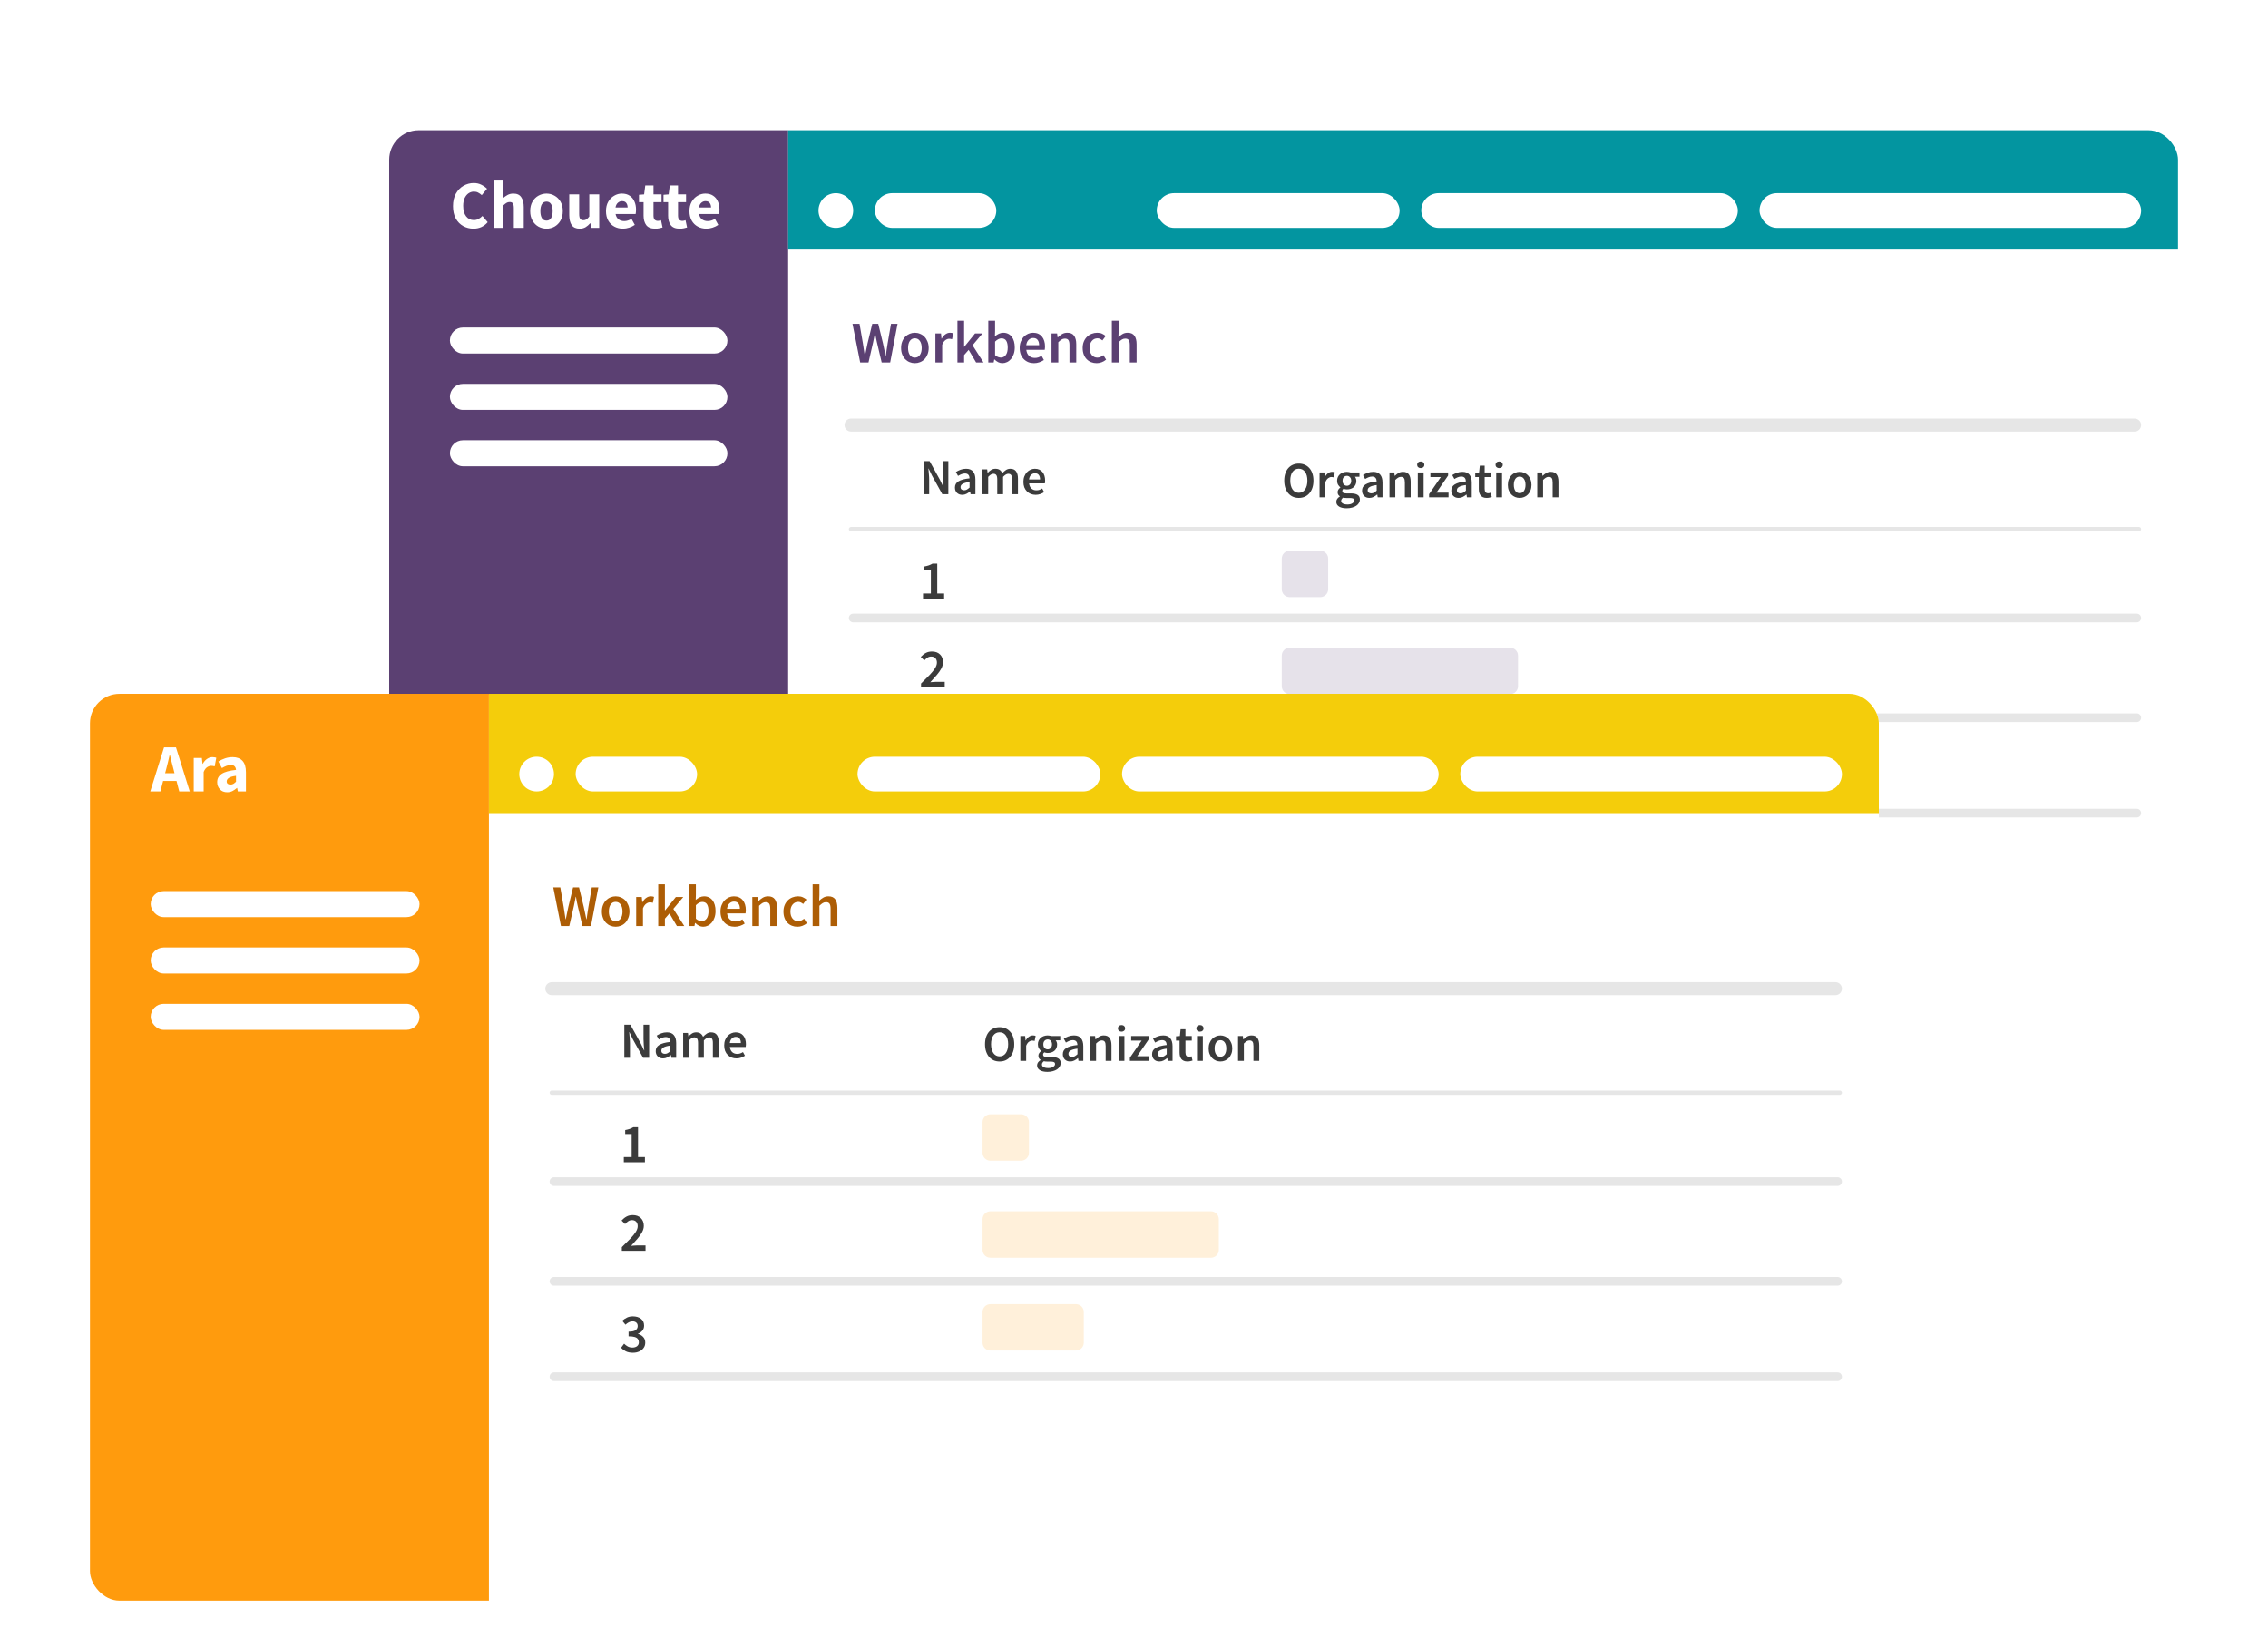 <svg width="523" height="380" viewBox="0 0 523 380" fill="none" xmlns="http://www.w3.org/2000/svg">
<g filter="url(#filter0_dd_3452_58392)">
<g clip-path="url(#clip0_3452_58392)">
<path d="M502.469 0.168H89.746V209.341H502.469V0.168Z" fill="white"/>
<rect x="89.746" y="-0.449" width="92" height="210" fill="#5B4072"/>
<path d="M502.746 -0.449H181.746V27.551H502.746V-0.449Z" fill="#0395A0"/>
<path d="M109.179 22.738C108.328 22.738 107.544 22.54 106.828 22.146C106.112 21.752 105.536 21.171 105.1 20.403C104.675 19.624 104.462 18.67 104.462 17.538C104.462 16.418 104.68 15.463 105.116 14.674C105.562 13.875 106.149 13.268 106.875 12.853C107.612 12.427 108.406 12.215 109.257 12.215C109.91 12.215 110.497 12.35 111.016 12.619C111.534 12.879 111.965 13.185 112.308 13.538L111.093 15.001C110.834 14.762 110.559 14.57 110.268 14.425C109.988 14.27 109.667 14.192 109.303 14.192C108.847 14.192 108.426 14.321 108.042 14.581C107.669 14.84 107.368 15.214 107.14 15.702C106.922 16.189 106.813 16.776 106.813 17.461C106.813 18.498 107.036 19.308 107.482 19.889C107.928 20.47 108.525 20.761 109.272 20.761C109.687 20.761 110.056 20.667 110.377 20.48C110.709 20.294 111 20.07 111.249 19.811L112.463 21.243C111.612 22.239 110.517 22.738 109.179 22.738ZM113.818 22.551V11.639H116.106V14.316L115.997 15.702C116.288 15.442 116.625 15.203 117.009 14.986C117.403 14.757 117.86 14.643 118.379 14.643C119.22 14.643 119.827 14.923 120.2 15.484C120.584 16.034 120.776 16.791 120.776 17.756V22.551H118.488V18.052C118.488 17.492 118.41 17.108 118.254 16.9C118.109 16.693 117.87 16.589 117.538 16.589C117.248 16.589 116.999 16.656 116.791 16.791C116.584 16.916 116.355 17.097 116.106 17.336V22.551H113.818ZM126.027 22.738C125.373 22.738 124.755 22.582 124.174 22.271C123.603 21.949 123.142 21.487 122.789 20.885C122.436 20.273 122.26 19.541 122.26 18.69C122.26 17.829 122.436 17.097 122.789 16.495C123.142 15.894 123.603 15.437 124.174 15.126C124.755 14.804 125.373 14.643 126.027 14.643C126.68 14.643 127.293 14.804 127.863 15.126C128.434 15.437 128.896 15.894 129.249 16.495C129.602 17.097 129.778 17.829 129.778 18.69C129.778 19.541 129.602 20.273 129.249 20.885C128.896 21.487 128.434 21.949 127.863 22.271C127.293 22.582 126.68 22.738 126.027 22.738ZM126.027 20.885C126.494 20.885 126.846 20.688 127.085 20.294C127.324 19.889 127.443 19.355 127.443 18.69C127.443 18.016 127.324 17.481 127.085 17.087C126.846 16.693 126.494 16.495 126.027 16.495C125.549 16.495 125.191 16.693 124.953 17.087C124.724 17.481 124.61 18.016 124.61 18.69C124.61 19.355 124.724 19.889 124.953 20.294C125.191 20.688 125.549 20.885 126.027 20.885ZM133.665 22.738C132.824 22.738 132.212 22.463 131.828 21.913C131.454 21.352 131.268 20.589 131.268 19.624V14.83H133.556V19.328C133.556 19.879 133.634 20.262 133.789 20.48C133.945 20.688 134.189 20.792 134.521 20.792C134.812 20.792 135.055 20.724 135.253 20.589C135.45 20.454 135.663 20.237 135.891 19.936V14.83H138.179V22.551H136.311L136.14 21.477H136.093C135.771 21.861 135.419 22.167 135.035 22.395C134.651 22.623 134.194 22.738 133.665 22.738ZM143.648 22.738C142.912 22.738 142.247 22.577 141.656 22.255C141.064 21.933 140.597 21.471 140.255 20.87C139.913 20.268 139.741 19.541 139.741 18.69C139.741 17.85 139.913 17.128 140.255 16.527C140.608 15.925 141.064 15.463 141.625 15.141C142.185 14.809 142.772 14.643 143.384 14.643C144.121 14.643 144.728 14.809 145.205 15.141C145.693 15.463 146.056 15.904 146.295 16.464C146.544 17.014 146.668 17.642 146.668 18.348C146.668 18.545 146.658 18.742 146.637 18.939C146.616 19.126 146.596 19.266 146.575 19.36H141.952C142.056 19.92 142.289 20.335 142.652 20.605C143.015 20.864 143.451 20.994 143.96 20.994C144.51 20.994 145.065 20.823 145.625 20.48L146.388 21.866C145.994 22.136 145.553 22.348 145.065 22.504C144.577 22.66 144.105 22.738 143.648 22.738ZM141.936 17.85H144.723C144.723 17.424 144.619 17.077 144.411 16.807C144.214 16.527 143.887 16.387 143.431 16.387C143.078 16.387 142.761 16.511 142.481 16.76C142.201 16.999 142.019 17.362 141.936 17.85ZM151.071 22.738C150.116 22.738 149.431 22.463 149.016 21.913C148.611 21.363 148.409 20.641 148.409 19.749V16.62H147.35V14.923L148.533 14.83L148.798 12.775H150.697V14.83H152.55V16.62H150.697V19.718C150.697 20.154 150.785 20.47 150.962 20.667C151.149 20.854 151.392 20.947 151.693 20.947C151.818 20.947 151.942 20.932 152.067 20.901C152.202 20.87 152.321 20.833 152.425 20.792L152.783 22.457C152.586 22.52 152.342 22.582 152.051 22.644C151.771 22.706 151.444 22.738 151.071 22.738ZM156.726 22.738C155.771 22.738 155.086 22.463 154.671 21.913C154.266 21.363 154.064 20.641 154.064 19.749V16.62H153.005V14.923L154.188 14.83L154.453 12.775H156.352V14.83H158.204V16.62H156.352V19.718C156.352 20.154 156.44 20.47 156.617 20.667C156.804 20.854 157.047 20.947 157.348 20.947C157.473 20.947 157.597 20.932 157.722 20.901C157.857 20.87 157.976 20.833 158.08 20.792L158.438 22.457C158.241 22.52 157.997 22.582 157.706 22.644C157.426 22.706 157.099 22.738 156.726 22.738ZM162.894 22.738C162.157 22.738 161.493 22.577 160.901 22.255C160.31 21.933 159.843 21.471 159.5 20.87C159.158 20.268 158.986 19.541 158.986 18.69C158.986 17.85 159.158 17.128 159.5 16.527C159.853 15.925 160.31 15.463 160.87 15.141C161.43 14.809 162.017 14.643 162.629 14.643C163.366 14.643 163.973 14.809 164.45 15.141C164.938 15.463 165.301 15.904 165.54 16.464C165.789 17.014 165.914 17.642 165.914 18.348C165.914 18.545 165.903 18.742 165.882 18.939C165.862 19.126 165.841 19.266 165.82 19.36H161.197C161.301 19.92 161.534 20.335 161.897 20.605C162.261 20.864 162.696 20.994 163.205 20.994C163.755 20.994 164.31 20.823 164.871 20.48L165.633 21.866C165.239 22.136 164.798 22.348 164.31 22.504C163.822 22.66 163.35 22.738 162.894 22.738ZM161.181 17.85H163.968C163.968 17.424 163.864 17.077 163.656 16.807C163.459 16.527 163.132 16.387 162.676 16.387C162.323 16.387 162.006 16.511 161.726 16.76C161.446 16.999 161.264 17.362 161.181 17.85Z" fill="white"/>
<path d="M492.246 66.551H196.246C195.418 66.551 194.746 67.222 194.746 68.051C194.746 68.879 195.418 69.551 196.246 69.551H492.246C493.075 69.551 493.746 68.879 493.746 68.051C493.746 67.222 493.074 66.551 492.246 66.551Z" fill="black" fill-opacity="0.1"/>
<path d="M304.46 97.035H297.39C296.387 97.035 295.574 97.848 295.574 98.851V105.921C295.574 106.924 296.387 107.737 297.39 107.737H304.46C305.463 107.737 306.276 106.924 306.276 105.921V98.851C306.276 97.848 305.463 97.035 304.46 97.035Z" fill="#5B4072" fill-opacity="0.15"/>
<path d="M317.108 140.816H297.39C296.387 140.816 295.574 141.629 295.574 142.632V149.703C295.574 150.705 296.387 151.518 297.39 151.518H317.108C318.111 151.518 318.924 150.705 318.924 149.703V142.632C318.924 141.629 318.111 140.816 317.108 140.816Z" fill="black" fill-opacity="0.1"/>
<path d="M348.241 119.41H297.39C296.387 119.41 295.574 120.223 295.574 121.226V128.296C295.574 129.299 296.387 130.112 297.39 130.112H348.241C349.244 130.112 350.057 129.299 350.057 128.296V121.226C350.057 120.223 349.244 119.41 348.241 119.41Z" fill="#5B4072" fill-opacity="0.15"/>
<path d="M493.246 91.551H196.246C195.97 91.551 195.746 91.775 195.746 92.051C195.746 92.327 195.97 92.551 196.246 92.551H493.246C493.522 92.551 493.746 92.327 493.746 92.051C493.746 91.775 493.522 91.551 493.246 91.551Z" fill="black" fill-opacity="0.1"/>
<path d="M492.746 134.551H196.746C196.194 134.551 195.746 134.998 195.746 135.551C195.746 136.103 196.194 136.551 196.746 136.551H492.746C493.298 136.551 493.746 136.103 493.746 135.551C493.746 134.998 493.298 134.551 492.746 134.551Z" fill="black" fill-opacity="0.1"/>
<path d="M492.746 111.551H196.746C196.194 111.551 195.746 111.998 195.746 112.551C195.746 113.103 196.194 113.551 196.746 113.551H492.746C493.298 113.551 493.746 113.103 493.746 112.551C493.746 111.998 493.298 111.551 492.746 111.551Z" fill="black" fill-opacity="0.1"/>
<path d="M492.746 156.551H196.746C196.194 156.551 195.746 156.998 195.746 157.551C195.746 158.103 196.194 158.551 196.746 158.551H492.746C493.298 158.551 493.746 158.103 493.746 157.551C493.746 156.998 493.298 156.551 492.746 156.551Z" fill="black" fill-opacity="0.1"/>
<path d="M198.356 53.605L196.585 44.698H198.206L198.982 49.192C199.055 49.674 199.128 50.15 199.2 50.623C199.273 51.095 199.345 51.567 199.418 52.039H199.473C199.572 51.567 199.668 51.095 199.759 50.623C199.858 50.141 199.958 49.665 200.058 49.192L201.148 44.698H202.524L203.613 49.192C203.713 49.656 203.813 50.128 203.913 50.609C204.013 51.081 204.113 51.558 204.213 52.039H204.267C204.34 51.558 204.408 51.081 204.471 50.609C204.544 50.137 204.617 49.665 204.689 49.192L205.466 44.698H206.978L205.275 53.605H203.314L202.21 48.92C202.138 48.575 202.065 48.234 201.992 47.898C201.929 47.553 201.87 47.208 201.815 46.863H201.761C201.697 47.208 201.629 47.553 201.557 47.898C201.493 48.234 201.425 48.575 201.352 48.92L200.276 53.605H198.356ZM210.966 53.769C210.548 53.769 210.148 53.692 209.767 53.537C209.386 53.383 209.045 53.156 208.746 52.856C208.455 52.557 208.223 52.189 208.051 51.753C207.878 51.317 207.792 50.822 207.792 50.268C207.792 49.715 207.878 49.22 208.051 48.784C208.223 48.348 208.455 47.98 208.746 47.681C209.045 47.381 209.386 47.154 209.767 46.999C210.148 46.836 210.548 46.754 210.966 46.754C211.383 46.754 211.783 46.836 212.164 46.999C212.555 47.154 212.895 47.381 213.186 47.681C213.476 47.98 213.708 48.348 213.881 48.784C214.062 49.22 214.153 49.715 214.153 50.268C214.153 50.822 214.062 51.317 213.881 51.753C213.708 52.189 213.476 52.557 213.186 52.856C212.895 53.156 212.555 53.383 212.164 53.537C211.783 53.692 211.383 53.769 210.966 53.769ZM210.966 52.489C211.456 52.489 211.842 52.289 212.123 51.889C212.405 51.481 212.546 50.94 212.546 50.268C212.546 49.587 212.405 49.047 212.123 48.648C211.842 48.239 211.456 48.035 210.966 48.035C210.475 48.035 210.089 48.239 209.808 48.648C209.536 49.047 209.399 49.587 209.399 50.268C209.399 50.94 209.536 51.481 209.808 51.889C210.089 52.289 210.475 52.489 210.966 52.489ZM215.703 53.605V46.918H216.997L217.106 48.103H217.161C217.397 47.667 217.683 47.336 218.019 47.108C218.355 46.872 218.7 46.754 219.054 46.754C219.372 46.754 219.626 46.8 219.817 46.891L219.544 48.253C219.426 48.216 219.317 48.189 219.217 48.171C219.118 48.153 218.995 48.144 218.85 48.144C218.586 48.144 218.309 48.248 218.019 48.457C217.728 48.657 217.479 49.011 217.27 49.519V53.605H215.703ZM220.784 53.605V43.989H222.324V49.996H222.364L224.843 46.918H226.56L224.271 49.642L226.791 53.605H225.089L223.372 50.704L222.324 51.903V53.605H220.784ZM231.142 53.769C230.834 53.769 230.52 53.696 230.203 53.551C229.894 53.397 229.599 53.179 229.317 52.897H229.276L229.14 53.605H227.901V43.989H229.467V46.468L229.426 47.585C229.708 47.34 230.012 47.14 230.339 46.986C230.675 46.831 231.015 46.754 231.36 46.754C231.778 46.754 232.15 46.836 232.477 46.999C232.804 47.154 233.081 47.381 233.308 47.681C233.535 47.971 233.708 48.325 233.826 48.743C233.944 49.161 234.003 49.628 234.003 50.146C234.003 50.718 233.921 51.231 233.758 51.685C233.603 52.13 233.394 52.507 233.131 52.816C232.868 53.124 232.563 53.36 232.218 53.524C231.873 53.687 231.515 53.769 231.142 53.769ZM230.815 52.475C231.26 52.475 231.633 52.284 231.932 51.903C232.232 51.512 232.382 50.936 232.382 50.173C232.382 49.501 232.268 48.979 232.041 48.607C231.814 48.234 231.447 48.048 230.938 48.048C230.466 48.048 229.976 48.298 229.467 48.797V51.916C229.703 52.125 229.935 52.271 230.162 52.352C230.398 52.434 230.616 52.475 230.815 52.475ZM238.436 53.769C237.973 53.769 237.541 53.692 237.142 53.537C236.742 53.374 236.393 53.142 236.093 52.843C235.793 52.543 235.557 52.18 235.385 51.753C235.221 51.317 235.14 50.822 235.14 50.268C235.14 49.724 235.226 49.233 235.398 48.797C235.571 48.361 235.798 47.994 236.08 47.694C236.37 47.395 236.702 47.163 237.074 46.999C237.446 46.836 237.827 46.754 238.218 46.754C238.672 46.754 239.072 46.831 239.417 46.986C239.762 47.14 240.048 47.358 240.275 47.64C240.511 47.921 240.688 48.257 240.806 48.648C240.924 49.038 240.983 49.465 240.983 49.928C240.983 50.082 240.974 50.228 240.956 50.364C240.947 50.5 240.933 50.609 240.915 50.691H236.665C236.738 51.29 236.947 51.753 237.292 52.08C237.646 52.398 238.095 52.557 238.64 52.557C238.931 52.557 239.199 52.516 239.444 52.434C239.698 52.343 239.948 52.221 240.193 52.066L240.724 53.047C240.406 53.256 240.052 53.428 239.662 53.565C239.271 53.701 238.863 53.769 238.436 53.769ZM236.652 49.628H239.621C239.621 49.111 239.507 48.707 239.28 48.416C239.062 48.116 238.722 47.967 238.259 47.967C237.859 47.967 237.51 48.107 237.21 48.389C236.91 48.67 236.724 49.083 236.652 49.628ZM242.479 53.605V46.918H243.773L243.882 47.817H243.936C244.236 47.526 244.558 47.276 244.903 47.068C245.258 46.859 245.666 46.754 246.129 46.754C246.847 46.754 247.369 46.986 247.696 47.449C248.023 47.903 248.186 48.557 248.186 49.41V53.605H246.62V49.615C246.62 49.061 246.538 48.67 246.374 48.443C246.211 48.216 245.943 48.103 245.571 48.103C245.28 48.103 245.021 48.175 244.794 48.321C244.577 48.457 244.327 48.661 244.045 48.934V53.605H242.479ZM252.893 53.769C252.439 53.769 252.012 53.692 251.613 53.537C251.222 53.383 250.882 53.156 250.591 52.856C250.3 52.557 250.073 52.189 249.91 51.753C249.746 51.317 249.665 50.822 249.665 50.268C249.665 49.715 249.756 49.22 249.937 48.784C250.119 48.348 250.364 47.98 250.673 47.681C250.981 47.381 251.336 47.154 251.735 46.999C252.144 46.836 252.571 46.754 253.015 46.754C253.451 46.754 253.824 46.827 254.132 46.972C254.45 47.117 254.732 47.295 254.977 47.503L254.214 48.525C254.032 48.371 253.851 48.253 253.669 48.171C253.497 48.08 253.306 48.035 253.097 48.035C252.552 48.035 252.112 48.239 251.776 48.648C251.44 49.047 251.272 49.587 251.272 50.268C251.272 50.94 251.435 51.481 251.762 51.889C252.098 52.289 252.53 52.489 253.056 52.489C253.32 52.489 253.565 52.434 253.792 52.325C254.028 52.207 254.241 52.071 254.432 51.916L255.072 52.952C254.754 53.224 254.405 53.428 254.023 53.565C253.651 53.701 253.274 53.769 252.893 53.769ZM256.392 53.605V43.989H257.959V46.468L257.904 47.762C258.186 47.499 258.494 47.267 258.83 47.068C259.175 46.859 259.579 46.754 260.042 46.754C260.76 46.754 261.282 46.986 261.609 47.449C261.936 47.903 262.099 48.557 262.099 49.41V53.605H260.533V49.615C260.533 49.061 260.451 48.67 260.288 48.443C260.124 48.216 259.856 48.103 259.484 48.103C259.193 48.103 258.935 48.175 258.708 48.321C258.49 48.457 258.24 48.661 257.959 48.934V53.605H256.392Z" fill="#5B4072"/>
<path d="M212.969 84V76.365H214.358L216.74 80.661L217.522 82.284H217.569C217.538 81.887 217.499 81.463 217.452 81.011C217.413 80.552 217.394 80.108 217.394 79.68V76.365H218.69V84H217.3L214.919 79.704L214.136 78.081H214.09C214.121 78.486 214.156 78.91 214.195 79.353C214.242 79.797 214.265 80.233 214.265 80.661V84H212.969ZM221.903 84.14C221.397 84.14 220.989 83.988 220.677 83.685C220.366 83.374 220.21 82.965 220.21 82.459C220.21 82.155 220.273 81.887 220.397 81.653C220.529 81.412 220.732 81.206 221.004 81.035C221.284 80.863 221.635 80.719 222.055 80.603C222.483 80.486 222.993 80.396 223.584 80.334C223.577 80.186 223.553 80.046 223.514 79.914C223.483 79.774 223.425 79.653 223.339 79.552C223.261 79.443 223.156 79.361 223.024 79.307C222.892 79.245 222.728 79.213 222.534 79.213C222.253 79.213 221.977 79.268 221.705 79.377C221.44 79.486 221.179 79.618 220.922 79.774L220.432 78.875C220.751 78.672 221.109 78.497 221.506 78.349C221.903 78.201 222.331 78.128 222.79 78.128C223.506 78.128 224.04 78.342 224.39 78.77C224.748 79.19 224.927 79.801 224.927 80.603V84H223.818L223.724 83.37H223.678C223.421 83.588 223.145 83.77 222.849 83.918C222.561 84.066 222.246 84.14 221.903 84.14ZM222.335 83.089C222.569 83.089 222.779 83.035 222.966 82.926C223.16 82.817 223.366 82.661 223.584 82.459V81.175C223.195 81.221 222.868 81.284 222.604 81.362C222.339 81.439 222.125 81.529 221.962 81.63C221.798 81.723 221.681 81.832 221.611 81.957C221.541 82.081 221.506 82.214 221.506 82.354C221.506 82.611 221.584 82.797 221.74 82.914C221.895 83.031 222.094 83.089 222.335 83.089ZM226.534 84V78.268H227.643L227.736 79.05H227.783C228.024 78.793 228.285 78.575 228.565 78.396C228.853 78.217 229.176 78.128 229.534 78.128C229.954 78.128 230.289 78.217 230.538 78.396C230.795 78.575 230.99 78.828 231.122 79.155C231.394 78.859 231.678 78.614 231.974 78.419C232.27 78.225 232.601 78.128 232.966 78.128C233.574 78.128 234.021 78.326 234.309 78.723C234.597 79.112 234.741 79.672 234.741 80.404V84H233.387V80.579C233.387 80.105 233.313 79.77 233.165 79.575C233.025 79.381 232.807 79.283 232.511 79.283C232.153 79.283 231.752 79.521 231.309 79.996V84H229.966V80.579C229.966 80.105 229.892 79.77 229.744 79.575C229.604 79.381 229.382 79.283 229.079 79.283C228.721 79.283 228.32 79.521 227.876 79.996V84H226.534ZM238.825 84.14C238.428 84.14 238.058 84.074 237.715 83.942C237.373 83.802 237.073 83.603 236.817 83.346C236.56 83.089 236.357 82.778 236.209 82.412C236.069 82.039 235.999 81.615 235.999 81.14C235.999 80.673 236.073 80.252 236.221 79.879C236.369 79.505 236.564 79.19 236.805 78.933C237.054 78.676 237.338 78.478 237.657 78.338C237.976 78.198 238.303 78.128 238.638 78.128C239.027 78.128 239.369 78.194 239.665 78.326C239.961 78.458 240.206 78.645 240.401 78.886C240.603 79.128 240.755 79.416 240.856 79.75C240.957 80.085 241.008 80.451 241.008 80.848C241.008 80.98 241 81.105 240.984 81.221C240.977 81.338 240.965 81.431 240.949 81.502H237.307C237.369 82.015 237.548 82.412 237.844 82.692C238.147 82.965 238.533 83.101 239 83.101C239.249 83.101 239.478 83.066 239.689 82.996C239.906 82.918 240.12 82.813 240.331 82.681L240.786 83.521C240.514 83.7 240.21 83.848 239.875 83.965C239.541 84.082 239.19 84.14 238.825 84.14ZM237.295 80.591H239.84C239.84 80.147 239.743 79.801 239.548 79.552C239.362 79.295 239.07 79.167 238.673 79.167C238.33 79.167 238.031 79.287 237.774 79.529C237.517 79.77 237.357 80.124 237.295 80.591Z" fill="#3B3B3B"/>
<path d="M212.851 108.09V106.895H214.656V101.582H213.168V100.667C213.567 100.591 213.914 100.502 214.211 100.4C214.507 100.29 214.783 100.159 215.037 100.006H216.13V106.895H217.719V108.09H212.851Z" fill="#3B3B3B"/>
<path d="M214.961 152.024C214.308 152.024 213.757 151.913 213.308 151.693C212.868 151.464 212.503 151.193 212.215 150.88L212.914 149.939C213.16 150.185 213.44 150.397 213.753 150.575C214.067 150.744 214.427 150.829 214.833 150.829C215.274 150.829 215.63 150.723 215.901 150.511C216.181 150.291 216.321 149.99 216.321 149.609C216.321 149.329 216.248 149.088 216.104 148.884C215.969 148.672 215.727 148.511 215.38 148.401C215.041 148.291 214.562 148.236 213.944 148.236V147.168C214.74 147.168 215.291 147.046 215.596 146.8C215.901 146.554 216.054 146.245 216.054 145.872C216.054 145.533 215.948 145.27 215.736 145.084C215.524 144.889 215.232 144.792 214.859 144.792C214.545 144.792 214.257 144.864 213.995 145.008C213.732 145.143 213.478 145.325 213.232 145.554L212.482 144.652C212.83 144.347 213.198 144.101 213.588 143.915C213.986 143.728 214.427 143.635 214.91 143.635C215.689 143.635 216.321 143.821 216.803 144.194C217.286 144.559 217.528 145.084 217.528 145.77C217.528 146.219 217.401 146.601 217.147 146.914C216.901 147.219 216.558 147.457 216.117 147.626V147.677C216.592 147.804 216.99 148.037 217.312 148.376C217.634 148.715 217.795 149.151 217.795 149.685C217.795 150.176 217.664 150.596 217.401 150.943C217.147 151.291 216.803 151.558 216.371 151.744C215.948 151.93 215.477 152.024 214.961 152.024Z" fill="#3B3B3B"/>
<path d="M212.393 128.52V127.668C213.147 126.939 213.795 126.291 214.338 125.723C214.889 125.147 215.312 124.626 215.609 124.16C215.905 123.686 216.054 123.245 216.054 122.838C216.054 122.415 215.939 122.076 215.71 121.821C215.482 121.567 215.151 121.44 214.719 121.44C214.406 121.44 214.117 121.529 213.855 121.707C213.601 121.885 213.363 122.097 213.143 122.342L212.33 121.529C212.702 121.131 213.088 120.826 213.486 120.614C213.884 120.394 214.359 120.283 214.91 120.283C215.689 120.283 216.308 120.508 216.765 120.957C217.231 121.406 217.464 122.008 217.464 122.762C217.464 123.236 217.329 123.724 217.058 124.224C216.795 124.715 216.439 125.219 215.99 125.736C215.549 126.253 215.062 126.795 214.528 127.363C214.74 127.346 214.969 127.329 215.215 127.312C215.46 127.287 215.681 127.274 215.876 127.274H217.858V128.52H212.393Z" fill="#3B3B3B"/>
<path d="M299.509 84.851C299.01 84.851 298.555 84.761 298.143 84.582C297.73 84.396 297.376 84.131 297.08 83.789C296.785 83.438 296.555 83.018 296.391 82.528C296.228 82.037 296.146 81.481 296.146 80.858C296.146 80.243 296.228 79.695 296.391 79.212C296.555 78.722 296.785 78.309 297.08 77.975C297.376 77.64 297.73 77.383 298.143 77.204C298.555 77.025 299.01 76.936 299.509 76.936C300.007 76.936 300.462 77.025 300.875 77.204C301.287 77.383 301.641 77.64 301.937 77.975C302.241 78.309 302.474 78.722 302.637 79.212C302.801 79.695 302.883 80.243 302.883 80.858C302.883 81.481 302.801 82.037 302.637 82.528C302.474 83.018 302.241 83.438 301.937 83.789C301.641 84.131 301.287 84.396 300.875 84.582C300.462 84.761 300.007 84.851 299.509 84.851ZM299.509 83.672C299.812 83.672 300.085 83.606 300.326 83.473C300.567 83.341 300.773 83.154 300.945 82.913C301.116 82.664 301.248 82.368 301.342 82.026C301.435 81.675 301.482 81.286 301.482 80.858C301.482 80.002 301.303 79.333 300.945 78.85C300.594 78.36 300.116 78.115 299.509 78.115C298.902 78.115 298.419 78.36 298.061 78.85C297.711 79.333 297.536 80.002 297.536 80.858C297.536 81.286 297.582 81.675 297.676 82.026C297.769 82.368 297.901 82.664 298.073 82.913C298.244 83.154 298.45 83.341 298.691 83.473C298.933 83.606 299.205 83.672 299.509 83.672ZM304.293 84.711V78.979H305.402L305.496 79.994H305.542C305.745 79.621 305.99 79.337 306.278 79.142C306.566 78.94 306.862 78.838 307.165 78.838C307.438 78.838 307.656 78.877 307.819 78.955L307.586 80.123C307.484 80.092 307.391 80.068 307.305 80.053C307.22 80.037 307.115 80.029 306.99 80.029C306.764 80.029 306.527 80.119 306.278 80.298C306.029 80.469 305.815 80.773 305.636 81.209V84.711H304.293ZM310.531 87.244C310.188 87.244 309.869 87.213 309.574 87.151C309.286 87.089 309.037 86.995 308.826 86.871C308.616 86.746 308.449 86.591 308.324 86.404C308.208 86.217 308.149 85.999 308.149 85.75C308.149 85.509 308.219 85.283 308.359 85.073C308.499 84.871 308.702 84.688 308.966 84.524V84.477C308.819 84.384 308.694 84.26 308.593 84.104C308.499 83.948 308.453 83.754 308.453 83.52C308.453 83.294 308.515 83.092 308.64 82.913C308.772 82.726 308.92 82.575 309.083 82.458V82.411C308.889 82.263 308.714 82.061 308.558 81.804C308.41 81.539 308.336 81.236 308.336 80.893C308.336 80.566 308.398 80.275 308.523 80.018C308.647 79.761 308.811 79.547 309.013 79.376C309.223 79.197 309.465 79.064 309.737 78.979C310.009 78.885 310.297 78.838 310.601 78.838C310.757 78.838 310.904 78.854 311.045 78.885C311.192 78.909 311.325 78.94 311.442 78.979H313.496V79.971H312.446C312.539 80.08 312.617 80.22 312.679 80.391C312.741 80.555 312.772 80.738 312.772 80.94C312.772 81.259 312.714 81.539 312.597 81.781C312.488 82.022 312.337 82.224 312.142 82.388C311.947 82.551 311.718 82.676 311.453 82.761C311.189 82.847 310.904 82.89 310.601 82.89C310.476 82.89 310.348 82.878 310.216 82.855C310.083 82.831 309.951 82.792 309.819 82.738C309.733 82.816 309.663 82.894 309.609 82.971C309.562 83.049 309.539 83.154 309.539 83.287C309.539 83.45 309.605 83.579 309.737 83.672C309.877 83.765 310.122 83.812 310.473 83.812H311.488C312.181 83.812 312.702 83.925 313.053 84.15C313.411 84.368 313.59 84.727 313.59 85.225C313.59 85.505 313.516 85.769 313.368 86.019C313.228 86.268 313.025 86.482 312.761 86.661C312.496 86.84 312.173 86.98 311.792 87.081C311.418 87.19 310.998 87.244 310.531 87.244ZM310.601 82.049C310.873 82.049 311.107 81.952 311.301 81.757C311.496 81.555 311.593 81.267 311.593 80.893C311.593 80.535 311.496 80.259 311.301 80.064C311.115 79.862 310.881 79.761 310.601 79.761C310.321 79.761 310.083 79.858 309.889 80.053C309.694 80.247 309.597 80.528 309.597 80.893C309.597 81.267 309.694 81.555 309.889 81.757C310.083 81.952 310.321 82.049 310.601 82.049ZM310.741 86.369C311.208 86.369 311.582 86.275 311.862 86.089C312.15 85.909 312.294 85.695 312.294 85.446C312.294 85.221 312.204 85.069 312.025 84.991C311.854 84.913 311.605 84.874 311.278 84.874H310.496C310.185 84.874 309.924 84.847 309.714 84.793C309.418 85.018 309.27 85.271 309.27 85.552C309.27 85.808 309.398 86.007 309.655 86.147C309.92 86.295 310.282 86.369 310.741 86.369ZM315.784 84.851C315.278 84.851 314.869 84.699 314.558 84.396C314.247 84.084 314.091 83.676 314.091 83.17C314.091 82.866 314.153 82.598 314.278 82.364C314.41 82.123 314.613 81.917 314.885 81.746C315.165 81.574 315.515 81.43 315.936 81.314C316.364 81.197 316.874 81.107 317.465 81.045C317.457 80.897 317.434 80.757 317.395 80.625C317.364 80.485 317.306 80.364 317.22 80.263C317.142 80.154 317.037 80.072 316.905 80.018C316.772 79.955 316.609 79.924 316.414 79.924C316.134 79.924 315.858 79.979 315.586 80.088C315.321 80.197 315.06 80.329 314.803 80.485L314.313 79.586C314.632 79.383 314.99 79.208 315.387 79.06C315.784 78.912 316.212 78.838 316.671 78.838C317.387 78.838 317.92 79.053 318.271 79.481C318.629 79.901 318.808 80.512 318.808 81.314V84.711H317.699L317.605 84.081H317.559C317.302 84.298 317.025 84.481 316.73 84.629C316.442 84.777 316.126 84.851 315.784 84.851ZM316.216 83.8C316.449 83.8 316.66 83.746 316.846 83.637C317.041 83.528 317.247 83.372 317.465 83.17V81.886C317.076 81.932 316.749 81.995 316.484 82.072C316.22 82.15 316.006 82.24 315.842 82.341C315.679 82.434 315.562 82.543 315.492 82.668C315.422 82.792 315.387 82.925 315.387 83.065C315.387 83.322 315.465 83.508 315.621 83.625C315.776 83.742 315.975 83.8 316.216 83.8ZM320.415 84.711V78.979H321.524L321.617 79.749H321.664C321.921 79.5 322.197 79.286 322.493 79.107C322.796 78.928 323.146 78.838 323.543 78.838C324.158 78.838 324.606 79.037 324.886 79.434C325.166 79.823 325.306 80.383 325.306 81.115V84.711H323.964V81.29C323.964 80.815 323.894 80.481 323.754 80.286C323.613 80.092 323.384 79.994 323.065 79.994C322.816 79.994 322.594 80.057 322.399 80.181C322.212 80.298 321.998 80.473 321.757 80.707V84.711H320.415ZM326.947 84.711V78.979H328.29V84.711H326.947ZM327.625 77.975C327.383 77.975 327.185 77.904 327.029 77.764C326.873 77.624 326.796 77.441 326.796 77.216C326.796 76.99 326.873 76.807 327.029 76.667C327.185 76.519 327.383 76.445 327.625 76.445C327.866 76.445 328.064 76.519 328.22 76.667C328.376 76.807 328.453 76.99 328.453 77.216C328.453 77.441 328.376 77.624 328.22 77.764C328.064 77.904 327.866 77.975 327.625 77.975ZM329.548 84.711V83.987L332.256 80.041H329.851V78.979H333.937V79.691L331.24 83.637H334.031V84.711H329.548ZM336.363 84.851C335.857 84.851 335.449 84.699 335.137 84.396C334.826 84.084 334.67 83.676 334.67 83.17C334.67 82.866 334.733 82.598 334.857 82.364C334.989 82.123 335.192 81.917 335.464 81.746C335.744 81.574 336.095 81.43 336.515 81.314C336.943 81.197 337.453 81.107 338.044 81.045C338.036 80.897 338.013 80.757 337.974 80.625C337.943 80.485 337.885 80.364 337.799 80.263C337.721 80.154 337.616 80.072 337.484 80.018C337.352 79.955 337.188 79.924 336.994 79.924C336.713 79.924 336.437 79.979 336.165 80.088C335.9 80.197 335.639 80.329 335.382 80.485L334.892 79.586C335.211 79.383 335.569 79.208 335.966 79.06C336.363 78.912 336.791 78.838 337.25 78.838C337.966 78.838 338.5 79.053 338.85 79.481C339.208 79.901 339.387 80.512 339.387 81.314V84.711H338.278L338.184 84.081H338.138C337.881 84.298 337.605 84.481 337.309 84.629C337.021 84.777 336.706 84.851 336.363 84.851ZM336.795 83.8C337.029 83.8 337.239 83.746 337.426 83.637C337.62 83.528 337.826 83.372 338.044 83.17V81.886C337.655 81.932 337.328 81.995 337.064 82.072C336.799 82.15 336.585 82.24 336.421 82.341C336.258 82.434 336.141 82.543 336.071 82.668C336.001 82.792 335.966 82.925 335.966 83.065C335.966 83.322 336.044 83.508 336.2 83.625C336.355 83.742 336.554 83.8 336.795 83.8ZM342.831 84.851C342.496 84.851 342.212 84.8 341.979 84.699C341.753 84.598 341.566 84.458 341.418 84.279C341.278 84.092 341.173 83.874 341.103 83.625C341.041 83.368 341.01 83.084 341.01 82.773V80.041H340.192V79.037L341.08 78.979L341.243 77.414H342.364V78.979H343.823V80.041H342.364V82.773C342.364 83.442 342.632 83.777 343.17 83.777C343.271 83.777 343.372 83.765 343.473 83.742C343.582 83.719 343.679 83.687 343.765 83.648L343.998 84.641C343.843 84.695 343.664 84.742 343.461 84.781C343.267 84.828 343.057 84.851 342.831 84.851ZM345.03 84.711V78.979H346.372V84.711H345.03ZM345.707 77.975C345.465 77.975 345.267 77.904 345.111 77.764C344.956 77.624 344.878 77.441 344.878 77.216C344.878 76.99 344.956 76.807 345.111 76.667C345.267 76.519 345.465 76.445 345.707 76.445C345.948 76.445 346.147 76.519 346.302 76.667C346.458 76.807 346.536 76.99 346.536 77.216C346.536 77.441 346.458 77.624 346.302 77.764C346.147 77.904 345.948 77.975 345.707 77.975ZM350.432 84.851C350.074 84.851 349.731 84.785 349.404 84.653C349.078 84.52 348.786 84.326 348.529 84.069C348.28 83.812 348.081 83.497 347.933 83.123C347.785 82.75 347.712 82.325 347.712 81.851C347.712 81.376 347.785 80.952 347.933 80.578C348.081 80.204 348.28 79.889 348.529 79.632C348.786 79.376 349.078 79.181 349.404 79.049C349.731 78.909 350.074 78.838 350.432 78.838C350.79 78.838 351.132 78.909 351.459 79.049C351.794 79.181 352.086 79.376 352.335 79.632C352.584 79.889 352.782 80.204 352.93 80.578C353.086 80.952 353.164 81.376 353.164 81.851C353.164 82.325 353.086 82.75 352.93 83.123C352.782 83.497 352.584 83.812 352.335 84.069C352.086 84.326 351.794 84.52 351.459 84.653C351.132 84.785 350.79 84.851 350.432 84.851ZM350.432 83.754C350.852 83.754 351.183 83.582 351.424 83.24C351.665 82.89 351.786 82.427 351.786 81.851C351.786 81.267 351.665 80.804 351.424 80.461C351.183 80.111 350.852 79.936 350.432 79.936C350.011 79.936 349.681 80.111 349.439 80.461C349.206 80.804 349.089 81.267 349.089 81.851C349.089 82.427 349.206 82.89 349.439 83.24C349.681 83.582 350.011 83.754 350.432 83.754ZM354.493 84.711V78.979H355.602L355.695 79.749H355.742C355.999 79.5 356.275 79.286 356.571 79.107C356.874 78.928 357.225 78.838 357.621 78.838C358.236 78.838 358.684 79.037 358.964 79.434C359.244 79.823 359.384 80.383 359.384 81.115V84.711H358.042V81.29C358.042 80.815 357.972 80.481 357.832 80.286C357.691 80.092 357.462 79.994 357.143 79.994C356.894 79.994 356.672 80.057 356.477 80.181C356.291 80.298 356.076 80.473 355.835 80.707V84.711H354.493Z" fill="#3B3B3B"/>
<circle cx="192.746" cy="18.551" r="4" fill="white"/>
<rect x="266.746" y="14.551" width="56" height="8" rx="4" fill="white"/>
<rect x="103.746" y="45.551" width="64" height="6" rx="3" fill="white"/>
<rect x="103.746" y="58.551" width="64" height="6" rx="3" fill="white"/>
<rect x="103.746" y="71.551" width="64" height="6" rx="3" fill="white"/>
<rect x="327.746" y="14.551" width="73" height="8" rx="4" fill="white"/>
<rect x="405.746" y="14.551" width="88" height="8" rx="4" fill="white"/>
<rect x="201.746" y="14.551" width="28" height="8" rx="4" fill="white"/>
</g>
<g clip-path="url(#clip1_3452_58392)">
<path d="M433.469 130.168H20.746V339.341H433.469V130.168Z" fill="white"/>
<rect x="20.746" y="129.551" width="92" height="210" fill="#FF9B0D"/>
<path d="M433.746 129.551H112.746V157.551H433.746V129.551Z" fill="#F4CD0B"/>
<path d="M38.326 147.414L38.077 148.348H40.241L40.008 147.414C39.873 146.905 39.733 146.366 39.587 145.795C39.452 145.224 39.317 144.674 39.182 144.145H39.12C38.996 144.685 38.866 145.24 38.731 145.811C38.607 146.371 38.472 146.905 38.326 147.414ZM34.653 152.551L37.828 142.401H40.584L43.759 152.551H41.331L40.708 150.138H37.61L36.988 152.551H34.653ZM44.681 152.551V144.83H46.549L46.705 146.184H46.767C47.047 145.665 47.385 145.281 47.779 145.032C48.173 144.773 48.568 144.643 48.962 144.643C49.18 144.643 49.361 144.659 49.507 144.69C49.652 144.711 49.777 144.747 49.88 144.799L49.507 146.776C49.372 146.734 49.237 146.703 49.102 146.682C48.977 146.661 48.832 146.651 48.666 146.651C48.376 146.651 48.069 146.76 47.748 146.978C47.437 147.186 47.177 147.549 46.969 148.068V152.551H44.681ZM52.388 152.738C51.683 152.738 51.122 152.514 50.707 152.068C50.292 151.612 50.085 151.056 50.085 150.403C50.085 149.593 50.427 148.96 51.112 148.504C51.797 148.047 52.902 147.741 54.428 147.585C54.407 147.243 54.303 146.973 54.116 146.776C53.94 146.568 53.639 146.464 53.213 146.464C52.892 146.464 52.565 146.527 52.233 146.651C51.901 146.776 51.548 146.947 51.174 147.165L50.349 145.655C50.837 145.354 51.356 145.11 51.906 144.923C52.466 144.736 53.047 144.643 53.649 144.643C54.635 144.643 55.393 144.928 55.922 145.499C56.451 146.07 56.716 146.947 56.716 148.13V152.551H54.848L54.692 151.757H54.63C54.308 152.047 53.961 152.286 53.587 152.473C53.224 152.649 52.824 152.738 52.388 152.738ZM53.167 150.963C53.426 150.963 53.649 150.906 53.836 150.792C54.033 150.667 54.23 150.506 54.428 150.309V148.955C53.618 149.059 53.058 149.225 52.746 149.453C52.435 149.671 52.279 149.93 52.279 150.231C52.279 150.48 52.357 150.667 52.513 150.792C52.679 150.906 52.897 150.963 53.167 150.963Z" fill="white"/>
<path d="M423.246 196.551H127.246C126.418 196.551 125.746 197.222 125.746 198.051C125.746 198.879 126.418 199.551 127.246 199.551H423.246C424.075 199.551 424.746 198.879 424.746 198.051C424.746 197.222 424.074 196.551 423.246 196.551Z" fill="black" fill-opacity="0.1"/>
<path d="M235.46 227.035H228.39C227.387 227.035 226.574 227.848 226.574 228.851V235.921C226.574 236.924 227.387 237.737 228.39 237.737H235.46C236.463 237.737 237.276 236.924 237.276 235.921V228.851C237.276 227.848 236.463 227.035 235.46 227.035Z" fill="#FF9B0D" fill-opacity="0.15"/>
<path d="M248.108 270.816H228.39C227.387 270.816 226.574 271.629 226.574 272.632V279.703C226.574 280.705 227.387 281.518 228.39 281.518H248.108C249.111 281.518 249.924 280.705 249.924 279.703V272.632C249.924 271.629 249.111 270.816 248.108 270.816Z" fill="#FF9B0D" fill-opacity="0.15"/>
<path d="M279.241 249.41H228.39C227.387 249.41 226.574 250.223 226.574 251.226V258.296C226.574 259.299 227.387 260.112 228.39 260.112H279.241C280.244 260.112 281.057 259.299 281.057 258.296V251.226C281.057 250.223 280.244 249.41 279.241 249.41Z" fill="#FF9B0D" fill-opacity="0.15"/>
<path d="M424.246 221.551H127.246C126.97 221.551 126.746 221.775 126.746 222.051C126.746 222.327 126.97 222.551 127.246 222.551H424.246C424.522 222.551 424.746 222.327 424.746 222.051C424.746 221.775 424.522 221.551 424.246 221.551Z" fill="black" fill-opacity="0.1"/>
<path d="M423.746 264.551H127.746C127.194 264.551 126.746 264.998 126.746 265.551C126.746 266.103 127.194 266.551 127.746 266.551H423.746C424.298 266.551 424.746 266.103 424.746 265.551C424.746 264.998 424.298 264.551 423.746 264.551Z" fill="black" fill-opacity="0.1"/>
<path d="M423.746 241.551H127.746C127.194 241.551 126.746 241.998 126.746 242.551C126.746 243.103 127.194 243.551 127.746 243.551H423.746C424.298 243.551 424.746 243.103 424.746 242.551C424.746 241.998 424.298 241.551 423.746 241.551Z" fill="black" fill-opacity="0.1"/>
<path d="M423.746 286.551H127.746C127.194 286.551 126.746 286.998 126.746 287.551C126.746 288.103 127.194 288.551 127.746 288.551H423.746C424.298 288.551 424.746 288.103 424.746 287.551C424.746 286.998 424.298 286.551 423.746 286.551Z" fill="black" fill-opacity="0.1"/>
<path d="M129.356 183.605L127.585 174.698H129.206L129.982 179.192C130.055 179.674 130.128 180.15 130.2 180.623C130.273 181.095 130.345 181.567 130.418 182.039H130.473C130.572 181.567 130.668 181.095 130.759 180.623C130.858 180.141 130.958 179.665 131.058 179.192L132.148 174.698H133.524L134.613 179.192C134.713 179.655 134.813 180.128 134.913 180.609C135.013 181.081 135.113 181.558 135.213 182.039H135.267C135.34 181.558 135.408 181.081 135.471 180.609C135.544 180.137 135.617 179.665 135.689 179.192L136.466 174.698H137.978L136.275 183.605H134.314L133.21 178.92C133.138 178.575 133.065 178.234 132.992 177.898C132.929 177.553 132.87 177.208 132.815 176.863H132.761C132.697 177.208 132.629 177.553 132.557 177.898C132.493 178.234 132.425 178.575 132.352 178.92L131.276 183.605H129.356ZM141.966 183.769C141.548 183.769 141.148 183.692 140.767 183.537C140.386 183.383 140.045 183.156 139.746 182.856C139.455 182.557 139.223 182.189 139.051 181.753C138.878 181.317 138.792 180.822 138.792 180.268C138.792 179.715 138.878 179.22 139.051 178.784C139.223 178.348 139.455 177.98 139.746 177.681C140.045 177.381 140.386 177.154 140.767 176.999C141.148 176.836 141.548 176.754 141.966 176.754C142.383 176.754 142.783 176.836 143.164 176.999C143.555 177.154 143.895 177.381 144.186 177.681C144.476 177.98 144.708 178.348 144.881 178.784C145.062 179.22 145.153 179.715 145.153 180.268C145.153 180.822 145.062 181.317 144.881 181.753C144.708 182.189 144.476 182.557 144.186 182.856C143.895 183.156 143.555 183.383 143.164 183.537C142.783 183.692 142.383 183.769 141.966 183.769ZM141.966 182.489C142.456 182.489 142.842 182.289 143.123 181.889C143.405 181.481 143.546 180.94 143.546 180.268C143.546 179.587 143.405 179.047 143.123 178.648C142.842 178.239 142.456 178.035 141.966 178.035C141.475 178.035 141.089 178.239 140.808 178.648C140.536 179.047 140.399 179.587 140.399 180.268C140.399 180.94 140.536 181.481 140.808 181.889C141.089 182.289 141.475 182.489 141.966 182.489ZM146.703 183.605V176.918H147.997L148.106 178.103H148.161C148.397 177.667 148.683 177.335 149.019 177.108C149.355 176.872 149.7 176.754 150.054 176.754C150.372 176.754 150.626 176.8 150.817 176.891L150.544 178.253C150.426 178.216 150.317 178.189 150.217 178.171C150.118 178.153 149.995 178.144 149.85 178.144C149.586 178.144 149.309 178.248 149.019 178.457C148.728 178.657 148.479 179.011 148.27 179.519V183.605H146.703ZM151.784 183.605V173.989H153.324V179.996H153.364L155.843 176.918H157.56L155.271 179.642L157.791 183.605H156.089L154.372 180.704L153.324 181.903V183.605H151.784ZM162.142 183.769C161.834 183.769 161.52 183.696 161.203 183.551C160.894 183.397 160.599 183.179 160.317 182.897H160.276L160.14 183.605H158.901V173.989H160.467V176.468L160.426 177.585C160.708 177.34 161.012 177.14 161.339 176.986C161.675 176.831 162.015 176.754 162.36 176.754C162.778 176.754 163.15 176.836 163.477 176.999C163.804 177.154 164.081 177.381 164.308 177.681C164.535 177.971 164.708 178.325 164.826 178.743C164.944 179.161 165.003 179.628 165.003 180.146C165.003 180.718 164.921 181.231 164.758 181.685C164.603 182.13 164.394 182.507 164.131 182.815C163.868 183.124 163.563 183.36 163.218 183.524C162.873 183.687 162.515 183.769 162.142 183.769ZM161.815 182.475C162.26 182.475 162.633 182.284 162.932 181.903C163.232 181.512 163.382 180.936 163.382 180.173C163.382 179.501 163.268 178.979 163.041 178.607C162.814 178.234 162.447 178.048 161.938 178.048C161.466 178.048 160.976 178.298 160.467 178.797V181.917C160.703 182.125 160.935 182.271 161.162 182.352C161.398 182.434 161.616 182.475 161.815 182.475ZM169.436 183.769C168.973 183.769 168.541 183.692 168.142 183.537C167.742 183.374 167.393 183.142 167.093 182.843C166.793 182.543 166.557 182.18 166.385 181.753C166.221 181.317 166.14 180.822 166.14 180.268C166.14 179.724 166.226 179.233 166.398 178.797C166.571 178.362 166.798 177.994 167.08 177.694C167.37 177.394 167.702 177.163 168.074 176.999C168.446 176.836 168.827 176.754 169.218 176.754C169.672 176.754 170.072 176.831 170.417 176.986C170.762 177.14 171.048 177.358 171.275 177.64C171.511 177.921 171.688 178.257 171.806 178.648C171.924 179.038 171.983 179.465 171.983 179.928C171.983 180.082 171.974 180.228 171.956 180.364C171.947 180.5 171.933 180.609 171.915 180.691H167.665C167.738 181.29 167.947 181.753 168.292 182.08C168.646 182.398 169.095 182.557 169.64 182.557C169.931 182.557 170.199 182.516 170.444 182.434C170.698 182.343 170.948 182.221 171.193 182.066L171.724 183.047C171.406 183.256 171.052 183.428 170.662 183.565C170.271 183.701 169.863 183.769 169.436 183.769ZM167.652 179.628H170.621C170.621 179.111 170.507 178.707 170.28 178.416C170.062 178.116 169.722 177.967 169.259 177.967C168.859 177.967 168.51 178.107 168.21 178.389C167.91 178.67 167.724 179.083 167.652 179.628ZM173.479 183.605V176.918H174.773L174.882 177.817H174.936C175.236 177.526 175.558 177.276 175.903 177.068C176.258 176.859 176.666 176.754 177.129 176.754C177.847 176.754 178.369 176.986 178.696 177.449C179.023 177.903 179.186 178.557 179.186 179.41V183.605H177.62V179.615C177.62 179.061 177.538 178.67 177.374 178.443C177.211 178.216 176.943 178.103 176.571 178.103C176.28 178.103 176.021 178.175 175.794 178.321C175.577 178.457 175.327 178.661 175.045 178.934V183.605H173.479ZM183.893 183.769C183.439 183.769 183.012 183.692 182.613 183.537C182.222 183.383 181.882 183.156 181.591 182.856C181.3 182.557 181.073 182.189 180.91 181.753C180.746 181.317 180.665 180.822 180.665 180.268C180.665 179.715 180.756 179.22 180.937 178.784C181.119 178.348 181.364 177.98 181.673 177.681C181.981 177.381 182.336 177.154 182.735 176.999C183.144 176.836 183.571 176.754 184.015 176.754C184.451 176.754 184.824 176.827 185.132 176.972C185.45 177.118 185.732 177.295 185.977 177.503L185.214 178.525C185.032 178.371 184.851 178.253 184.669 178.171C184.497 178.08 184.306 178.035 184.097 178.035C183.552 178.035 183.112 178.239 182.776 178.648C182.44 179.047 182.272 179.587 182.272 180.268C182.272 180.94 182.435 181.481 182.762 181.889C183.098 182.289 183.53 182.489 184.056 182.489C184.32 182.489 184.565 182.434 184.792 182.325C185.028 182.207 185.241 182.071 185.432 181.917L186.072 182.952C185.754 183.224 185.405 183.428 185.023 183.565C184.651 183.701 184.274 183.769 183.893 183.769ZM187.392 183.605V173.989H188.959V176.468L188.904 177.762C189.186 177.499 189.494 177.267 189.83 177.068C190.175 176.859 190.579 176.754 191.042 176.754C191.76 176.754 192.282 176.986 192.609 177.449C192.936 177.903 193.099 178.557 193.099 179.41V183.605H191.533V179.615C191.533 179.061 191.451 178.67 191.288 178.443C191.124 178.216 190.856 178.103 190.484 178.103C190.193 178.103 189.935 178.175 189.708 178.321C189.49 178.457 189.24 178.661 188.959 178.934V183.605H187.392Z" fill="#AD5D05"/>
<path d="M143.969 214V206.365H145.358L147.74 210.661L148.522 212.284H148.569C148.538 211.887 148.499 211.463 148.452 211.011C148.413 210.552 148.394 210.108 148.394 209.68V206.365H149.69V214H148.3L145.919 209.704L145.136 208.081H145.09C145.121 208.486 145.156 208.91 145.195 209.353C145.242 209.797 145.265 210.233 145.265 210.661V214H143.969ZM152.903 214.14C152.397 214.14 151.989 213.988 151.677 213.685C151.366 213.373 151.21 212.965 151.21 212.459C151.21 212.155 151.273 211.887 151.397 211.653C151.529 211.412 151.732 211.206 152.004 211.035C152.284 210.863 152.635 210.719 153.055 210.603C153.483 210.486 153.993 210.396 154.584 210.334C154.577 210.186 154.553 210.046 154.514 209.914C154.483 209.774 154.425 209.653 154.339 209.552C154.261 209.443 154.156 209.361 154.024 209.307C153.892 209.244 153.728 209.213 153.534 209.213C153.253 209.213 152.977 209.268 152.705 209.377C152.44 209.486 152.179 209.618 151.922 209.774L151.432 208.875C151.751 208.672 152.109 208.497 152.506 208.349C152.903 208.202 153.331 208.128 153.79 208.128C154.506 208.128 155.04 208.342 155.39 208.77C155.748 209.19 155.927 209.801 155.927 210.603V214H154.818L154.724 213.37H154.678C154.421 213.587 154.145 213.77 153.849 213.918C153.561 214.066 153.246 214.14 152.903 214.14ZM153.335 213.089C153.569 213.089 153.779 213.035 153.966 212.926C154.16 212.817 154.366 212.661 154.584 212.459V211.175C154.195 211.221 153.868 211.284 153.604 211.361C153.339 211.439 153.125 211.529 152.962 211.63C152.798 211.723 152.681 211.832 152.611 211.957C152.541 212.081 152.506 212.214 152.506 212.354C152.506 212.611 152.584 212.797 152.74 212.914C152.895 213.031 153.094 213.089 153.335 213.089ZM157.534 214V208.268H158.643L158.736 209.05H158.783C159.024 208.793 159.285 208.575 159.565 208.396C159.853 208.217 160.176 208.128 160.534 208.128C160.954 208.128 161.289 208.217 161.538 208.396C161.795 208.575 161.99 208.828 162.122 209.155C162.394 208.859 162.678 208.614 162.974 208.419C163.27 208.225 163.601 208.128 163.966 208.128C164.574 208.128 165.021 208.326 165.309 208.723C165.597 209.112 165.741 209.673 165.741 210.404V214H164.387V210.579C164.387 210.105 164.313 209.77 164.165 209.575C164.025 209.381 163.807 209.283 163.511 209.283C163.153 209.283 162.752 209.521 162.309 209.996V214H160.966V210.579C160.966 210.105 160.892 209.77 160.744 209.575C160.604 209.381 160.382 209.283 160.079 209.283C159.721 209.283 159.32 209.521 158.876 209.996V214H157.534ZM169.825 214.14C169.428 214.14 169.058 214.074 168.715 213.942C168.373 213.802 168.073 213.603 167.817 213.346C167.56 213.089 167.357 212.778 167.209 212.412C167.069 212.039 166.999 211.614 166.999 211.14C166.999 210.673 167.073 210.252 167.221 209.879C167.369 209.505 167.564 209.19 167.805 208.933C168.054 208.676 168.338 208.478 168.657 208.338C168.976 208.198 169.303 208.128 169.638 208.128C170.027 208.128 170.369 208.194 170.665 208.326C170.961 208.458 171.206 208.645 171.401 208.886C171.603 209.128 171.755 209.416 171.856 209.75C171.957 210.085 172.008 210.451 172.008 210.848C172.008 210.98 172 211.105 171.984 211.221C171.977 211.338 171.965 211.432 171.949 211.502H168.307C168.369 212.015 168.548 212.412 168.844 212.692C169.147 212.965 169.533 213.101 170 213.101C170.249 213.101 170.478 213.066 170.689 212.996C170.906 212.918 171.12 212.813 171.331 212.681L171.786 213.521C171.514 213.7 171.21 213.848 170.875 213.965C170.541 214.082 170.19 214.14 169.825 214.14ZM168.295 210.591H170.84C170.84 210.147 170.743 209.801 170.548 209.552C170.362 209.295 170.07 209.167 169.673 209.167C169.33 209.167 169.031 209.287 168.774 209.529C168.517 209.77 168.357 210.124 168.295 210.591Z" fill="#3B3B3B"/>
<path d="M143.851 238.09V236.895H145.656V231.582H144.168V230.667C144.567 230.591 144.914 230.502 145.211 230.4C145.507 230.29 145.783 230.159 146.037 230.006H147.13V236.895H148.719V238.09H143.851Z" fill="#3B3B3B"/>
<path d="M145.961 282.024C145.308 282.024 144.757 281.913 144.308 281.693C143.868 281.464 143.503 281.193 143.215 280.88L143.914 279.939C144.16 280.185 144.44 280.397 144.753 280.575C145.067 280.744 145.427 280.829 145.833 280.829C146.274 280.829 146.63 280.723 146.901 280.511C147.181 280.291 147.321 279.99 147.321 279.609C147.321 279.329 147.248 279.088 147.104 278.884C146.969 278.672 146.727 278.511 146.38 278.401C146.041 278.291 145.562 278.236 144.944 278.236V277.168C145.74 277.168 146.291 277.046 146.596 276.8C146.901 276.554 147.054 276.245 147.054 275.872C147.054 275.533 146.948 275.27 146.736 275.084C146.524 274.889 146.232 274.792 145.859 274.792C145.545 274.792 145.257 274.864 144.995 275.008C144.732 275.143 144.478 275.325 144.232 275.554L143.482 274.652C143.83 274.347 144.198 274.101 144.588 273.915C144.986 273.728 145.427 273.635 145.91 273.635C146.689 273.635 147.321 273.821 147.803 274.194C148.286 274.559 148.528 275.084 148.528 275.77C148.528 276.219 148.401 276.601 148.147 276.914C147.901 277.219 147.558 277.457 147.117 277.626V277.677C147.592 277.804 147.99 278.037 148.312 278.376C148.634 278.715 148.795 279.151 148.795 279.685C148.795 280.176 148.664 280.596 148.401 280.943C148.147 281.291 147.803 281.558 147.371 281.744C146.948 281.93 146.477 282.024 145.961 282.024Z" fill="#3B3B3B"/>
<path d="M143.393 258.52V257.668C144.147 256.939 144.795 256.291 145.338 255.723C145.889 255.147 146.312 254.626 146.609 254.16C146.905 253.686 147.054 253.245 147.054 252.838C147.054 252.415 146.939 252.076 146.71 251.821C146.482 251.567 146.151 251.44 145.719 251.44C145.406 251.44 145.117 251.529 144.855 251.707C144.601 251.885 144.363 252.097 144.143 252.342L143.33 251.529C143.702 251.131 144.088 250.826 144.486 250.614C144.884 250.394 145.359 250.283 145.91 250.283C146.689 250.283 147.308 250.508 147.765 250.957C148.231 251.406 148.464 252.008 148.464 252.762C148.464 253.236 148.329 253.724 148.058 254.224C147.795 254.715 147.439 255.219 146.99 255.736C146.549 256.253 146.062 256.795 145.528 257.363C145.74 257.346 145.969 257.329 146.215 257.312C146.46 257.287 146.681 257.274 146.876 257.274H148.858V258.52H143.393Z" fill="#3B3B3B"/>
<path d="M230.509 214.851C230.01 214.851 229.555 214.762 229.143 214.583C228.73 214.396 228.376 214.131 228.08 213.789C227.785 213.438 227.555 213.018 227.391 212.528C227.228 212.037 227.146 211.481 227.146 210.858C227.146 210.243 227.228 209.695 227.391 209.212C227.555 208.722 227.785 208.309 228.08 207.975C228.376 207.64 228.73 207.383 229.143 207.204C229.555 207.025 230.01 206.936 230.509 206.936C231.007 206.936 231.462 207.025 231.875 207.204C232.287 207.383 232.641 207.64 232.937 207.975C233.241 208.309 233.474 208.722 233.637 209.212C233.801 209.695 233.883 210.243 233.883 210.858C233.883 211.481 233.801 212.037 233.637 212.528C233.474 213.018 233.241 213.438 232.937 213.789C232.641 214.131 232.287 214.396 231.875 214.583C231.462 214.762 231.007 214.851 230.509 214.851ZM230.509 213.672C230.812 213.672 231.085 213.606 231.326 213.473C231.567 213.341 231.773 213.154 231.945 212.913C232.116 212.664 232.248 212.368 232.342 212.026C232.435 211.675 232.482 211.286 232.482 210.858C232.482 210.002 232.303 209.333 231.945 208.85C231.594 208.36 231.116 208.115 230.509 208.115C229.902 208.115 229.419 208.36 229.061 208.85C228.711 209.333 228.536 210.002 228.536 210.858C228.536 211.286 228.582 211.675 228.676 212.026C228.769 212.368 228.901 212.664 229.073 212.913C229.244 213.154 229.45 213.341 229.691 213.473C229.933 213.606 230.205 213.672 230.509 213.672ZM235.293 214.711V208.979H236.402L236.496 209.994H236.542C236.745 209.621 236.99 209.337 237.278 209.142C237.566 208.94 237.862 208.839 238.165 208.839C238.438 208.839 238.656 208.877 238.819 208.955L238.586 210.123C238.484 210.092 238.391 210.068 238.305 210.053C238.22 210.037 238.115 210.029 237.99 210.029C237.764 210.029 237.527 210.119 237.278 210.298C237.029 210.469 236.815 210.773 236.636 211.208V214.711H235.293ZM241.531 217.244C241.188 217.244 240.869 217.213 240.574 217.151C240.286 217.089 240.037 216.995 239.826 216.871C239.616 216.746 239.449 216.591 239.324 216.404C239.208 216.217 239.149 215.999 239.149 215.75C239.149 215.509 239.219 215.283 239.359 215.073C239.499 214.87 239.702 214.688 239.966 214.524V214.477C239.819 214.384 239.694 214.26 239.593 214.104C239.499 213.948 239.453 213.754 239.453 213.52C239.453 213.294 239.515 213.092 239.64 212.913C239.772 212.726 239.92 212.574 240.083 212.458V212.411C239.889 212.263 239.714 212.061 239.558 211.804C239.41 211.539 239.336 211.236 239.336 210.893C239.336 210.566 239.398 210.275 239.523 210.018C239.647 209.761 239.811 209.547 240.013 209.376C240.223 209.197 240.465 209.064 240.737 208.979C241.009 208.885 241.297 208.839 241.601 208.839C241.757 208.839 241.904 208.854 242.045 208.885C242.192 208.909 242.325 208.94 242.442 208.979H244.496V209.971H243.446C243.539 210.08 243.617 210.22 243.679 210.391C243.741 210.555 243.772 210.738 243.772 210.94C243.772 211.259 243.714 211.539 243.597 211.781C243.488 212.022 243.337 212.224 243.142 212.388C242.947 212.551 242.718 212.676 242.453 212.761C242.189 212.847 241.904 212.89 241.601 212.89C241.476 212.89 241.348 212.878 241.216 212.855C241.083 212.831 240.951 212.792 240.819 212.738C240.733 212.816 240.663 212.894 240.609 212.971C240.562 213.049 240.539 213.154 240.539 213.287C240.539 213.45 240.605 213.578 240.737 213.672C240.877 213.765 241.122 213.812 241.473 213.812H242.488C243.181 213.812 243.702 213.925 244.053 214.151C244.411 214.368 244.59 214.727 244.59 215.225C244.59 215.505 244.516 215.769 244.368 216.019C244.228 216.268 244.025 216.482 243.761 216.661C243.496 216.84 243.173 216.98 242.792 217.081C242.418 217.19 241.998 217.244 241.531 217.244ZM241.601 212.049C241.873 212.049 242.107 211.952 242.301 211.757C242.496 211.555 242.593 211.267 242.593 210.893C242.593 210.535 242.496 210.259 242.301 210.064C242.115 209.862 241.881 209.761 241.601 209.761C241.321 209.761 241.083 209.858 240.889 210.053C240.694 210.247 240.597 210.527 240.597 210.893C240.597 211.267 240.694 211.555 240.889 211.757C241.083 211.952 241.321 212.049 241.601 212.049ZM241.741 216.369C242.208 216.369 242.582 216.275 242.862 216.089C243.15 215.91 243.294 215.696 243.294 215.446C243.294 215.221 243.204 215.069 243.025 214.991C242.854 214.913 242.605 214.874 242.278 214.874H241.496C241.185 214.874 240.924 214.847 240.714 214.793C240.418 215.018 240.27 215.271 240.27 215.552C240.27 215.808 240.398 216.007 240.655 216.147C240.92 216.295 241.282 216.369 241.741 216.369ZM246.784 214.851C246.278 214.851 245.869 214.699 245.558 214.396C245.247 214.084 245.091 213.676 245.091 213.17C245.091 212.866 245.153 212.598 245.278 212.364C245.41 212.123 245.613 211.917 245.885 211.746C246.165 211.574 246.515 211.43 246.936 211.314C247.364 211.197 247.874 211.107 248.465 211.045C248.457 210.897 248.434 210.757 248.395 210.625C248.364 210.485 248.306 210.364 248.22 210.263C248.142 210.154 248.037 210.072 247.905 210.018C247.772 209.955 247.609 209.924 247.414 209.924C247.134 209.924 246.858 209.979 246.586 210.088C246.321 210.197 246.06 210.329 245.803 210.485L245.313 209.586C245.632 209.383 245.99 209.208 246.387 209.06C246.784 208.912 247.212 208.839 247.671 208.839C248.387 208.839 248.92 209.053 249.271 209.481C249.629 209.901 249.808 210.512 249.808 211.314V214.711H248.699L248.605 214.08H248.559C248.302 214.298 248.025 214.481 247.73 214.629C247.442 214.777 247.126 214.851 246.784 214.851ZM247.216 213.8C247.449 213.8 247.66 213.746 247.846 213.637C248.041 213.528 248.247 213.372 248.465 213.17V211.886C248.076 211.932 247.749 211.995 247.484 212.072C247.22 212.15 247.006 212.24 246.842 212.341C246.679 212.434 246.562 212.543 246.492 212.668C246.422 212.792 246.387 212.925 246.387 213.065C246.387 213.322 246.465 213.508 246.621 213.625C246.776 213.742 246.975 213.8 247.216 213.8ZM251.415 214.711V208.979H252.524L252.617 209.749H252.664C252.921 209.5 253.197 209.286 253.493 209.107C253.796 208.928 254.146 208.839 254.543 208.839C255.158 208.839 255.606 209.037 255.886 209.434C256.166 209.823 256.306 210.383 256.306 211.115V214.711H254.964V211.29C254.964 210.815 254.894 210.481 254.754 210.286C254.613 210.092 254.384 209.994 254.065 209.994C253.816 209.994 253.594 210.057 253.399 210.181C253.212 210.298 252.998 210.473 252.757 210.706V214.711H251.415ZM257.947 214.711V208.979H259.29V214.711H257.947ZM258.625 207.975C258.383 207.975 258.185 207.905 258.029 207.764C257.873 207.624 257.796 207.441 257.796 207.216C257.796 206.99 257.873 206.807 258.029 206.667C258.185 206.519 258.383 206.445 258.625 206.445C258.866 206.445 259.064 206.519 259.22 206.667C259.376 206.807 259.453 206.99 259.453 207.216C259.453 207.441 259.376 207.624 259.22 207.764C259.064 207.905 258.866 207.975 258.625 207.975ZM260.548 214.711V213.987L263.256 210.041H260.851V208.979H264.937V209.691L262.24 213.637H265.031V214.711H260.548ZM267.363 214.851C266.857 214.851 266.449 214.699 266.137 214.396C265.826 214.084 265.67 213.676 265.67 213.17C265.67 212.866 265.733 212.598 265.857 212.364C265.989 212.123 266.192 211.917 266.464 211.746C266.744 211.574 267.095 211.43 267.515 211.314C267.943 211.197 268.453 211.107 269.044 211.045C269.036 210.897 269.013 210.757 268.974 210.625C268.943 210.485 268.885 210.364 268.799 210.263C268.721 210.154 268.616 210.072 268.484 210.018C268.352 209.955 268.188 209.924 267.994 209.924C267.713 209.924 267.437 209.979 267.165 210.088C266.9 210.197 266.639 210.329 266.382 210.485L265.892 209.586C266.211 209.383 266.569 209.208 266.966 209.06C267.363 208.912 267.791 208.839 268.25 208.839C268.966 208.839 269.5 209.053 269.85 209.481C270.208 209.901 270.387 210.512 270.387 211.314V214.711H269.278L269.184 214.08H269.138C268.881 214.298 268.605 214.481 268.309 214.629C268.021 214.777 267.706 214.851 267.363 214.851ZM267.795 213.8C268.029 213.8 268.239 213.746 268.426 213.637C268.62 213.528 268.826 213.372 269.044 213.17V211.886C268.655 211.932 268.328 211.995 268.064 212.072C267.799 212.15 267.585 212.24 267.421 212.341C267.258 212.434 267.141 212.543 267.071 212.668C267.001 212.792 266.966 212.925 266.966 213.065C266.966 213.322 267.044 213.508 267.2 213.625C267.355 213.742 267.554 213.8 267.795 213.8ZM273.831 214.851C273.496 214.851 273.212 214.8 272.979 214.699C272.753 214.598 272.566 214.458 272.418 214.279C272.278 214.092 272.173 213.874 272.103 213.625C272.041 213.368 272.01 213.084 272.01 212.773V210.041H271.192V209.037L272.08 208.979L272.243 207.414H273.364V208.979H274.823V210.041H273.364V212.773C273.364 213.442 273.632 213.777 274.17 213.777C274.271 213.777 274.372 213.765 274.473 213.742C274.582 213.719 274.679 213.687 274.765 213.649L274.998 214.641C274.843 214.695 274.664 214.742 274.461 214.781C274.267 214.828 274.057 214.851 273.831 214.851ZM276.03 214.711V208.979H277.372V214.711H276.03ZM276.707 207.975C276.465 207.975 276.267 207.905 276.111 207.764C275.956 207.624 275.878 207.441 275.878 207.216C275.878 206.99 275.956 206.807 276.111 206.667C276.267 206.519 276.465 206.445 276.707 206.445C276.948 206.445 277.147 206.519 277.302 206.667C277.458 206.807 277.536 206.99 277.536 207.216C277.536 207.441 277.458 207.624 277.302 207.764C277.147 207.905 276.948 207.975 276.707 207.975ZM281.432 214.851C281.074 214.851 280.731 214.785 280.404 214.653C280.078 214.52 279.786 214.326 279.529 214.069C279.28 213.812 279.081 213.497 278.933 213.123C278.785 212.75 278.712 212.325 278.712 211.851C278.712 211.376 278.785 210.952 278.933 210.578C279.081 210.204 279.28 209.889 279.529 209.632C279.786 209.376 280.078 209.181 280.404 209.049C280.731 208.909 281.074 208.839 281.432 208.839C281.79 208.839 282.132 208.909 282.459 209.049C282.794 209.181 283.086 209.376 283.335 209.632C283.584 209.889 283.782 210.204 283.93 210.578C284.086 210.952 284.164 211.376 284.164 211.851C284.164 212.325 284.086 212.75 283.93 213.123C283.782 213.497 283.584 213.812 283.335 214.069C283.086 214.326 282.794 214.52 282.459 214.653C282.132 214.785 281.79 214.851 281.432 214.851ZM281.432 213.754C281.852 213.754 282.183 213.582 282.424 213.24C282.665 212.89 282.786 212.427 282.786 211.851C282.786 211.267 282.665 210.804 282.424 210.461C282.183 210.111 281.852 209.936 281.432 209.936C281.011 209.936 280.681 210.111 280.439 210.461C280.206 210.804 280.089 211.267 280.089 211.851C280.089 212.427 280.206 212.89 280.439 213.24C280.681 213.582 281.011 213.754 281.432 213.754ZM285.493 214.711V208.979H286.602L286.695 209.749H286.742C286.999 209.5 287.275 209.286 287.571 209.107C287.874 208.928 288.225 208.839 288.621 208.839C289.236 208.839 289.684 209.037 289.964 209.434C290.244 209.823 290.384 210.383 290.384 211.115V214.711H289.042V211.29C289.042 210.815 288.972 210.481 288.832 210.286C288.691 210.092 288.462 209.994 288.143 209.994C287.894 209.994 287.672 210.057 287.477 210.181C287.291 210.298 287.076 210.473 286.835 210.706V214.711H285.493Z" fill="#3B3B3B"/>
<circle cx="123.746" cy="148.551" r="4" fill="white"/>
<rect x="197.746" y="144.551" width="56" height="8" rx="4" fill="white"/>
<rect x="34.746" y="175.551" width="62" height="6" rx="3" fill="white"/>
<rect x="34.746" y="188.551" width="62" height="6" rx="3" fill="white"/>
<rect x="34.746" y="201.551" width="62" height="6" rx="3" fill="white"/>
<rect x="258.746" y="144.551" width="73" height="8" rx="4" fill="white"/>
<rect x="336.746" y="144.551" width="88" height="8" rx="4" fill="white"/>
<rect x="132.746" y="144.551" width="28" height="8" rx="4" fill="white"/>
</g>
</g>
<defs>
<filter id="filter0_dd_3452_58392" x="0.746" y="0.043" width="521.51" height="379.172" filterUnits="userSpaceOnUse" color-interpolation-filters="sRGB">
<feFlood flood-opacity="0" result="BackgroundImageFix"/>
<feColorMatrix in="SourceAlpha" type="matrix" values="0 0 0 0 0 0 0 0 0 0 0 0 0 0 0 0 0 0 127 0" result="hardAlpha"/>
<feMorphology radius="5" operator="erode" in="SourceAlpha" result="effect1_dropShadow_3452_58392"/>
<feOffset dy="10"/>
<feGaussianBlur stdDeviation="5"/>
<feComposite in2="hardAlpha" operator="out"/>
<feColorMatrix type="matrix" values="0 0 0 0 0 0 0 0 0 0 0 0 0 0 0 0 0 0 0.04 0"/>
<feBlend mode="normal" in2="BackgroundImageFix" result="effect1_dropShadow_3452_58392"/>
<feColorMatrix in="SourceAlpha" type="matrix" values="0 0 0 0 0 0 0 0 0 0 0 0 0 0 0 0 0 0 127 0" result="hardAlpha"/>
<feMorphology radius="5" operator="erode" in="SourceAlpha" result="effect2_dropShadow_3452_58392"/>
<feOffset dy="20"/>
<feGaussianBlur stdDeviation="12.5"/>
<feComposite in2="hardAlpha" operator="out"/>
<feColorMatrix type="matrix" values="0 0 0 0 0 0 0 0 0 0 0 0 0 0 0 0 0 0 0.1 0"/>
<feBlend mode="normal" in2="effect1_dropShadow_3452_58392" result="effect2_dropShadow_3452_58392"/>
<feBlend mode="normal" in="SourceGraphic" in2="effect2_dropShadow_3452_58392" result="shape"/>
</filter>
<clipPath id="clip0_3452_58392">
<rect x="89.746" y="0.043" width="412.509" height="209.173" rx="6.81" fill="white"/>
</clipPath>
<clipPath id="clip1_3452_58392">
<rect x="20.746" y="130.043" width="412.509" height="209.173" rx="6.81" fill="white"/>
</clipPath>
</defs>
</svg>
